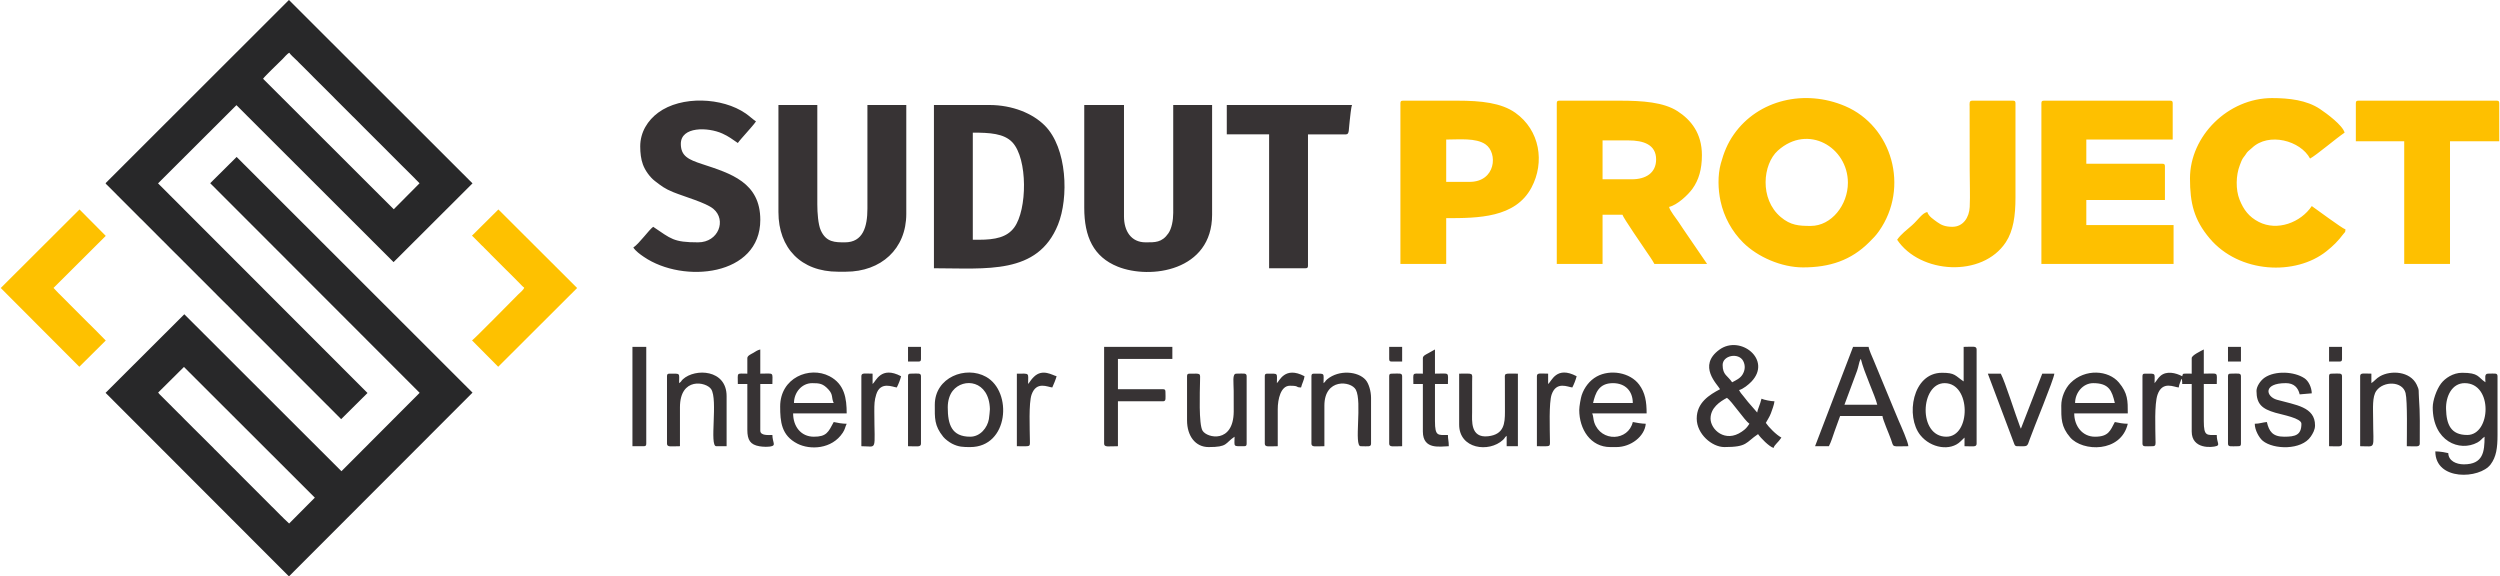 <?xml version="1.0" encoding="UTF-8"?>
<!DOCTYPE svg PUBLIC "-//W3C//DTD SVG 1.1//EN" "http://www.w3.org/Graphics/SVG/1.1/DTD/svg11.dtd">
<!-- Creator: CorelDRAW 2019 (64-Bit) -->
<svg xmlns="http://www.w3.org/2000/svg" xml:space="preserve" width="2156px" height="497px" version="1.1" style="shape-rendering:geometricPrecision; text-rendering:geometricPrecision; image-rendering:optimizeQuality; fill-rule:evenodd; clip-rule:evenodd"
viewBox="0 0 3605.94 831.74"
 xmlns:xlink="http://www.w3.org/1999/xlink"
 xmlns:xodm="http://www.corel.com/coreldraw/odm/2003">
 <defs>
  <style type="text/css">
   <![CDATA[
    .fil0 {fill:#282829}
    .fil3 {fill:#373334}
    .fil2 {fill:#FEC000}
    .fil1 {fill:#FEC100}
   ]]>
  </style>
 </defs>
 <g id="Layer_x0020_1">
  <path class="fil0" d="M227.18 566.55l37.22 -36.96 188.9 188.63 -37.1 37.36 -6.05 -5.79c-0.54,-0.5 -0.96,-0.82 -1.39,-1.23l-1.52 -1.65c-1.08,-1.18 -1.85,-1.71 -2.96,-2.82l-11.8 -11.88c-0.08,-0.08 -0.19,-0.18 -0.27,-0.25l-0.83 -0.76c-0.08,-0.07 -0.19,-0.18 -0.27,-0.25 -0.12,-0.13 -0.77,-0.79 -0.78,-0.8l-17.34 -17.38c-0.08,-0.08 -0.18,-0.2 -0.25,-0.28l-1.58 -1.58c-0.08,-0.07 -0.2,-0.17 -0.28,-0.25l-18.15 -18.15c-0.08,-0.08 -0.2,-0.18 -0.27,-0.25l-16 -16.1c-0.33,-0.32 -0.63,-0.56 -0.83,-0.75l-5.81 -5.77c-0.08,-0.08 -0.18,-0.19 -0.25,-0.27l-19.67 -19.8c-0.46,-0.43 -0.95,-0.81 -1.38,-1.25 -0.56,-0.55 -0.93,-1.05 -1.5,-1.66l-25.59 -25.45c-0.07,-0.08 -0.17,-0.19 -0.25,-0.27l-2.13 -2.08c-0.41,-0.38 -1.2,-1.17 -1.58,-1.58l-11.05 -11.05c-0.14,-0.14 -0.78,-0.75 -0.8,-0.77 -0.02,-0.03 -0.64,-0.66 -0.77,-0.81l-5.21 -5.32c-1.11,-1.23 -1.85,-1.79 -2.95,-2.84l-8.94 -8.94c-1.06,-1.11 -1.6,-1.83 -2.85,-2.95 -0.08,-0.07 -0.2,-0.17 -0.28,-0.24 -0.08,-0.07 -0.2,-0.17 -0.28,-0.25l-14.75 -14.71c-0.08,-0.07 -0.18,-0.19 -0.26,-0.27 -0.2,-0.21 -0.5,-0.55 -0.75,-0.83 -0.76,-0.87 -0.81,-0.86 -1.4,-1.75zm151.4 -452.9c2.67,-3.92 23.3,-23.56 28.15,-28.41 2.18,-2.18 7.22,-8.37 9.87,-9.08 0.72,2.01 7.71,8.23 9.77,10.23l1.64 1.51c0.68,0.66 0.71,0.75 1.28,1.36l0.76 0.81c0.12,0.13 0.78,0.78 0.79,0.79l14.79 14.68c0.07,0.08 0.17,0.2 0.24,0.27 0.08,0.09 0.18,0.2 0.25,0.28l4.46 4.49c0.14,0.14 0.75,0.78 0.78,0.8l29.77 29.69c0.07,0.08 0.17,0.2 0.25,0.28 0.07,0.08 0.17,0.19 0.25,0.27 0.07,0.08 0.18,0.19 0.25,0.27 0.01,0.01 0.66,0.67 0.79,0.8l24.47 24.46c0.01,0.01 0.66,0.67 0.78,0.79l0.82 0.77c0.73,0.67 0.88,0.78 1.61,1.55l13.63 13.73c0.03,0.03 0.6,0.6 0.78,0.79l18.96 18.93c0.07,0.07 0.19,0.18 0.27,0.25l31.82 31.85c0.08,0.08 0.18,0.19 0.26,0.27 0.01,0.01 0.65,0.67 0.78,0.79l20.06 19.93c0.79,0.76 0.81,0.86 1.53,1.63 0.29,0.31 1.11,1.14 1.3,1.33 0.08,0.07 0.2,0.18 0.28,0.25 0.07,0.07 0.19,0.18 0.27,0.25l4.15 4.27 -37.23 37.49 -188.63 -188.37zm-227.3 150.75c1.15,2.07 1.58,1.84 3.1,3.48 0.07,0.08 0.17,0.19 0.24,0.27l12.63 12.63c0.08,0.08 0.18,0.2 0.25,0.28 0.14,0.14 0.75,0.78 0.78,0.8l3.18 3.13c0.08,0.08 0.18,0.2 0.25,0.28l17.89 17.89c0.08,0.07 0.19,0.18 0.27,0.26l10.74 10.82c0.57,0.57 0.5,0.47 0.81,0.78l4.02 3.87c0.68,0.66 0.71,0.74 1.28,1.35l4.21 4.21c0.07,0.08 0.17,0.2 0.25,0.28l22.35 22.37c0.08,0.07 0.19,0.18 0.27,0.25 0.48,0.45 0.37,0.32 0.83,0.75 0.77,0.72 0.88,0.88 1.55,1.61l5.51 5.54c0.08,0.08 0.19,0.18 0.27,0.26l0.78 0.79c0.66,0.68 0.76,0.82 1.28,1.35l2.67 2.6c0.56,0.56 0.68,0.71 1.29,1.34l13.21 13.1c0.69,0.63 0.72,0.65 1.33,1.3l0.5 0.56c0.07,0.07 0.17,0.19 0.25,0.27 0.07,0.08 0.18,0.19 0.25,0.27l1.33 1.31c0.07,0.07 0.19,0.18 0.27,0.25 0.61,0.56 0.7,0.59 1.36,1.27l0.75 0.83c0.07,0.08 0.17,0.2 0.25,0.28l18.41 18.42c0.08,0.07 0.2,0.17 0.28,0.25l20.24 20.27c0.11,0.1 0.42,0.41 0.53,0.52 0.47,0.47 0.41,0.41 0.78,0.8l3.95 3.94c0.66,0.67 0.76,0.82 1.28,1.35l12.41 12.33c0.08,0.07 0.19,0.17 0.27,0.25 0.21,0.19 0.5,0.43 0.83,0.75l11.52 11.63c0.08,0.07 0.2,0.17 0.28,0.25 0.61,0.56 0.7,0.59 1.35,1.27l7.83 7.96c0.08,0.08 0.18,0.19 0.26,0.27l1.03 1.07c0.54,0.52 0.68,0.62 1.35,1.28 0.11,0.11 0.42,0.42 0.53,0.53 0.47,0.47 0.41,0.4 0.78,0.79l16.05 16.05c0.51,0.5 0.95,0.96 1.32,1.31l19.24 19.18c0.07,0.07 0.17,0.19 0.25,0.27l5.76 5.81c0.08,0.08 0.19,0.18 0.27,0.26l28.94 28.94c0.11,0.11 0.42,0.42 0.53,0.53l9.46 9.48c0.07,0.07 0.19,0.18 0.27,0.26l12.35 12.36c0.08,0.08 0.19,0.19 0.27,0.26l23.92 23.96c0.63,0.61 0.78,0.73 1.35,1.29l19.94 20.04 38.02 -37.75 -302.29 -302.55 113.13 -112.86 226.78 226.52 113.92 -113.66 -264.93 -264.66 -264.66 264.4zm264.79 567.34l-0.26 0 -264.53 -264.79 113.65 -113.39 226.78 226.52 112.86 -113.13 -302.28 -302.55 38.14 -37.88 340.44 340.16 -264.8 265.06z"/>
  <path class="fil1" d="M0 415.67l113.39 113.66 38.15 -37.89 -12.68 -12.84c-0.51,-0.56 -0.69,-0.81 -1.25,-1.38 -0.45,-0.44 -0.6,-0.56 -1.1,-1.01l-8.42 -8.41c-0.37,-0.34 -0.79,-0.69 -1.1,-1.01l-4.21 -4.2c-0.08,-0.07 -0.2,-0.18 -0.27,-0.26l-38.37 -38.45c-0.08,-0.07 -0.2,-0.17 -0.28,-0.25 -0.08,-0.07 -0.2,-0.17 -0.28,-0.25l-7.42 -7.84 75.38 -75.11 -37.89 -38.14 -113.65 113.38z"/>
  <path class="fil1" d="M680.08 340.17l2.33 2.14c0.49,0.47 0.58,0.56 1.05,1.06l8.91 8.97c0.07,0.08 0.18,0.2 0.25,0.28l1.58 1.58c0.99,0.93 1.51,1.29 2.46,2.27 0.46,0.47 0.58,0.64 1,1.11l8.17 8.14c0.55,0.57 0.51,0.58 1,1.1 0.29,0.31 1.11,1.14 1.31,1.33l16.83 16.83c0.08,0.08 0.2,0.18 0.27,0.26l2.63 2.63c0.3,0.31 1.11,1.13 1.31,1.32 0.08,0.08 0.19,0.18 0.27,0.26l9.25 9.16c0.51,0.48 0.58,0.55 1.06,1.06l6.53 6.62c0.08,0.07 0.2,0.17 0.28,0.25l2.61 2.65c1.33,1.4 4.91,5.33 6.27,5.83 -0.23,2.81 -6.66,7.97 -8.81,10.12 -7.62,7.62 -62.68,63.66 -66.43,66.17l37.75 38.02 113.79 -113.53 0 -0.26 -113.53 -113.25 -38.14 37.88z"/>
  <path class="fil2" d="M2354.19 258.75l-42.39 0 0 -56.1 37.4 0c21.66,0 39.9,6.04 39.9,27.42 0,19.74 -15.2,28.68 -34.91,28.68zm462.55 68.57c-9.63,0 -15.65,-2.12 -21.93,-6.74 -4.93,-3.63 -12.63,-8.46 -14.23,-14.45 -6.83,0.56 -13.56,11.45 -22.14,19 -7,6.17 -16.34,13.19 -21.5,20.89 33.08,49.39 123.12,54.97 156.89,3.54 10.76,-16.4 13.92,-37.86 13.92,-64.63l0 -135.9c0,-2.87 -0.87,-3.74 -3.74,-3.74l-58.6 0c-4.81,0 -3.88,3.98 -3.85,8.62l0.11 92.37c0,16.89 0.8,35.73 0.02,52.38 -0.71,15.17 -9.44,28.66 -24.95,28.66zm582.23 -178.29l0 54.86 69.82 0 0 177.04 66.08 0 0 -177.04 71.07 0 0 -54.86 0 -0.13c-0.03,-2.77 -0.92,-3.61 -3.75,-3.61l-199.48 0c-2.87,0 -3.74,0.87 -3.74,3.74zm-239.37 108.47c0,35.62 5.71,59.56 28.29,86.41 42.73,50.83 124.24,54.38 168.89,18.52 9.86,-7.91 16.31,-14.31 24.08,-24.54 2.92,-3.84 2.73,-1.79 3.15,-6.83 -4.72,-1.26 -43.07,-29.95 -48.62,-33.66 -15.91,23.76 -49.78,36.63 -76.5,22.89 -14.26,-7.33 -21.94,-17.63 -27.73,-32.12 -5.81,-14.52 -5.32,-35.24 0.36,-49.76 1.36,-3.47 2.5,-6.85 4.15,-9.56 1.3,-2.12 1.55,-2.05 3.17,-4.31 1.14,-1.57 2.11,-3.31 3.03,-4.45 1.99,-2.46 4.39,-3.89 7.17,-6.55 24.24,-23.18 70.21,-10.51 83.86,15.29 8.94,-4.74 37.96,-29.43 49.87,-37.4 -2.84,-10.64 -25.71,-27.55 -35.65,-34.18 -19.11,-12.76 -44.47,-15.7 -69.08,-15.7 -63.28,0 -118.44,54.54 -118.44,115.95zm-1039.8 4.99l-33.66 0 0 -61.09c19.28,0 42.78,-2.64 56.69,6.89 18.02,12.35 15.16,54.2 -23.03,54.2zm-99.74 -113.46l0 231.9 66.08 0 0 -66.08c46.37,0 99.73,-0.41 123.02,-44.04 19.55,-36.62 12.28,-82.89 -23.27,-108.07 -20.16,-14.28 -49.22,-17.45 -83.55,-17.45l-78.54 0c-2.87,0 -3.74,0.87 -3.74,3.74zm925.09 0l0 231.9 190.76 0 0 -56.1 -125.93 0 0 -36.16 113.46 0 0 -48.62c0,-2.87 -0.87,-3.74 -3.74,-3.74l-109.72 0 0 -34.91 124.68 0 0 -52.37c0,-2.87 -0.87,-3.74 -3.74,-3.74l-182.03 0c-2.87,0 -3.74,0.87 -3.74,3.74zm-279.27 114.71c0,31.92 -23.61,62.33 -53.61,62.33 -16.88,0 -29,-0.73 -43.29,-12.81 -31.01,-26.21 -25.89,-76.35 -4.27,-95.83 43.59,-39.29 101.17,-4.87 101.17,46.31zm-64.83 122.18c38.69,0 69.42,-10.18 95.69,-36.47 5.76,-5.77 9.38,-9.26 14.03,-15.89 44.3,-63 19.11,-151.45 -48.97,-180.45 -57.84,-24.64 -125.15,-9.48 -160.5,40.8 -9.22,13.11 -14.53,26.36 -18.87,42.22 -4.63,16.94 -4.02,37.15 -0.33,54.29 4.88,22.7 16.54,43.74 32.59,59.68 21.06,20.93 55.47,35.82 86.36,35.82zm-355.33 -236.89l0 231.9 66.08 0 0 -71.06 28.68 0c1.2,4.52 29.41,45.37 34.4,52.86 4.19,6.27 8.37,11.85 11.73,18.2l76.05 0 -34.42 -50.36c-2.64,-3.98 -4.42,-6.64 -6.97,-10.48 -3.62,-5.46 -12.11,-15.61 -13.47,-21.44 11.88,-2.77 27.31,-17.31 33.69,-26.16 9.11,-12.65 13.69,-28.05 13.69,-48.65 0,-31.39 -15.75,-50.85 -35.14,-63.36 -20.16,-13 -50.47,-15.19 -83.31,-15.19l-87.27 0c-2.87,0 -3.74,0.87 -3.74,3.74z"/>
  <path class="fil3" d="M1411.64 346.02l-8.73 0 0 -154.59c24.34,0 45,1.12 57.09,13.97 22.27,23.69 21.61,97.37 2.62,123.02 -10.34,13.97 -27.16,17.6 -50.98,17.6zm357.82 -152.1l61.09 0 0 193.24 52.37 0c2.87,0 3.74,-0.86 3.74,-3.74l0 -189.5 54.85 0c5.15,0 3.72,-7.14 5.37,-19.57 0.52,-3.99 1.92,-19.81 3.36,-22.82l-180.78 0 0 42.39zm-846.55 17.45c0,9.45 1.09,18.42 3.89,26.04 3.17,8.65 10.05,18.28 17.29,23.84 9.32,7.17 14.07,11 26.37,16.03 16.44,6.71 47.37,15.21 58.08,24.2 19.14,16.07 7.44,48.28 -22.1,48.28 -35.77,0 -38.85,-5.04 -64.83,-22.44 -6.33,4.64 -19.88,24.04 -28.67,29.92 3.56,5.32 9.66,9.71 15.19,13.48 57.35,39.13 168.08,27.64 168.08,-53.37 0,-54.22 -42.76,-66.99 -84.01,-80.57 -19.45,-6.4 -30.69,-11.37 -30.69,-29.15 0,-25.29 39.1,-24.27 59.84,-14.96 9.62,4.32 14.39,8.32 22.45,13.72 3.8,-5.69 21.28,-23.86 26.18,-31.17 -5.21,-3.49 -9.47,-7.75 -14.77,-11.42 -33.96,-23.49 -93.03,-25.82 -126.32,-1.25 -15.07,11.13 -25.98,28.03 -25.98,48.82zm199.48 94.76c0,52.1 32.67,86.02 86.03,86.02l11.22 0c50.72,0 87.27,-32.75 87.27,-83.53l0 -157.09 -56.1 0 0 149.61c0,26.19 -6.42,48.62 -32.42,48.62 -14.24,0 -27.13,0.1 -34.93,-17.43 -3.73,-8.39 -4.96,-24.99 -4.96,-37.42l0 -143.38 -56.11 0 0 154.6zm441.36 -6.24c0,41.91 13.4,70.95 48.41,84.99 46.88,18.8 136.11,6.38 136.11,-75.01l0 -158.34 -56.11 0 0 155.84c0,10.79 -2.3,22.51 -6.92,29.24 -9.41,13.75 -19.58,13.15 -32.97,13.15 -20.98,0 -31.17,-16.45 -31.17,-37.4l0 -160.83 -57.35 0 0 148.36zm-216.94 87.27c75.66,0 149.71,9.74 179.02,-62.85 15.72,-38.91 13.38,-110.71 -19.11,-143.18 -17.23,-17.22 -46.13,-29.6 -80.12,-29.6l-79.79 0 0 235.63z"/>
  <path class="fil3" d="M2467.65 604.1c0,-15.47 13.4,-24.48 23.68,-29.92 6.88,4.6 25.55,32.8 32.42,37.4 -3.76,5.62 -5.28,7.46 -11.01,11.43 -23.89,16.54 -45.09,-3.01 -45.09,-18.91zm-1158.24 -82.29l14.96 0c2.87,0 3.74,-0.86 3.74,-3.74l0 -17.45 -18.7 0 0 21.19zm694.44 -3.74c0,2.88 0.87,3.74 3.74,3.74l14.96 0 0 -21.19 -18.7 0 0 17.45zm1356.47 3.74l14.96 0c2.88,0 3.74,-0.86 3.74,-3.74l0 -17.45 -18.7 0 0 21.19zm-145.87 0l18.7 0 0 -21.19 -18.7 0 0 21.19zm0 21.2l0 97.24c0,5.21 4.33,3.75 14.96,3.75 2.88,0 3.74,-0.87 3.74,-3.75l0 -97.24c0,-5.21 -4.32,-3.74 -14.96,-3.74 -2.87,0 -3.74,0.86 -3.74,3.74zm145.87 0l0 100.99c12.89,0 18.7,1.79 18.7,-3.75l0 -97.24c0,-5.21 -4.32,-3.74 -14.96,-3.74 -2.87,0 -3.74,0.86 -3.74,3.74zm-2050.91 0l0 100.99c12.88,0 18.7,1.79 18.7,-3.75l0 -97.24c0,-5.21 -4.33,-3.74 -14.96,-3.74 -2.87,0 -3.74,0.86 -3.74,3.74zm694.44 0l0 97.24c0,5.54 5.82,3.75 18.7,3.75l0 -100.99c0,-5.21 -4.32,-3.74 -14.96,-3.74 -2.87,0 -3.74,0.86 -3.74,3.74zm-521.15 11.22c0,-16.79 3.18,-14.96 -16.2,-14.96l0 104.73c20.35,0 18.89,1.66 18.81,-8.62 -0.13,-16.16 -1.92,-53.69 2.51,-66.06 7.08,-19.72 23.33,-10.64 29.8,-10.1 1.6,-3.35 5.39,-12.59 6.23,-16.21 -6.01,-1.4 -20.19,-11.44 -32.78,0.88 -4.84,4.73 -4.64,6.06 -8.37,10.34zm750.55 0l0 -14.96c-11.42,0 -16.2,-1.58 -16.2,3.74l0 100.99c20.35,0 18.89,1.66 18.81,-8.62 -0.12,-15.71 -1.66,-54.15 2.5,-66.07 6.87,-19.7 23.7,-10.6 29.8,-10.09 2.17,-4.1 5.07,-11.19 6.24,-16.21 -29.42,-15.57 -35.98,7.43 -41.15,11.22zm-974.96 0l0 -14.96c-11.42,0 -16.21,-1.58 -16.21,3.74l0 100.99c23.73,0 18.78,9.17 18.7,-49.87 -0.01,-11.08 0.1,-16.08 2.73,-24.71 6.07,-19.84 24.18,-10.66 29.69,-10.2 2.17,-4.1 5.06,-11.19 6.23,-16.21 -29.33,-15.52 -36.5,7.82 -41.14,11.22zm583.48 -1.25c0,-15.06 2.69,-13.71 -13.71,-13.71 -2.88,0 -3.74,0.86 -3.74,3.74l0 97.24c0,5.54 5.82,3.75 18.7,3.75l0 -53.61c0,-14.12 4.29,-33.67 17.45,-33.67 14.65,0 6.9,2.29 16.21,2.5 1.3,-5.56 4.58,-11.27 4.99,-16.21 -28.61,-15.14 -36.29,7.33 -39.9,9.97zm-930.08 91.02l16.21 0c2.87,0 3.74,-0.87 3.74,-3.75l0 -139.63 -19.95 0 0 143.38zm1140.78 -127.17l0 22.44c-16.2,0 -13.71,-2.55 -13.71,14.96l13.71 0 0 68.57c0,27.33 26.16,21.2 37.41,21.2 0,-7.57 -1.25,-9.99 -1.25,-16.21 -14.27,0 -18.7,2.3 -18.7,-19.95l0 -53.61 18.7 0c0,-18.08 3.35,-14.96 -18.7,-14.96l0 -34.91c-3.66,1.94 -5.83,3.19 -9.59,5.37 -2.98,1.73 -7.87,3.55 -7.87,7.1zm-974.96 0l0 22.44c-16.2,0 -13.71,-2.55 -13.71,14.96l13.71 0 0 66.08c0,15 4.43,21.48 17.4,23.75 4.58,0.81 13.45,1.41 18.51,-0.33 4.93,-1.7 0.47,-5.69 0.25,-15.94 -5.22,0 -17.46,1.34 -17.46,-6.24l0 -67.32 17.46 0c0,-17.95 3.13,-14.96 -17.46,-14.96l0 -34.91c-4.37,1.02 -6.84,3 -10.05,4.91 -2.75,1.64 -8.65,3.88 -8.65,7.56zm1832.73 127.17c15.47,0 14.04,1.73 18.24,-10.44 4.98,-14.4 34.67,-85.84 35.38,-94.29l-17.46 0 -30.83 79.45c-0.03,-0.07 -1.14,-2.59 -1.14,-2.6 -6.71,-17.46 -21.49,-64.79 -27.87,-76.85l-18.7 0 37.47 99.67c0.99,2.39 1.26,5.06 4.91,5.06zm-805.4 -31.17c0,35.17 42.94,40.86 63.23,22.08 3.45,-3.2 1.88,-3.34 5.34,-5.88l0 14.97 16.21 0 0 -104.73c-20.87,0 -18.96,-1.77 -18.78,9.9l0.08 44.96c0.04,16.99 -1.24,32.96 -24.36,35.51 -25.93,2.87 -23.02,-23.11 -23.02,-34.27l0.04 -44.92c0.22,-13.06 2.46,-11.18 -18.74,-11.18l0 73.56zm1316.57 -59.85l0 -13.71c-11.42,0 -16.2,-1.58 -16.2,3.74l0 100.99c23.76,0 18.7,6.2 18.7,-39.9 0,-14.55 -1.49,-31.53 4.73,-40.15 10.4,-14.38 37.72,-14.03 42.1,3.29 2.91,11.49 1.79,62.83 1.79,76.76 12.88,0 18.7,1.79 18.7,-3.75 0,-23.5 0.57,-43.26 -1.17,-66.14 -0.82,-10.8 0.89,-10.49 -3.34,-19.11 -9.51,-19.34 -37.21,-20.85 -52.82,-11.98 -5.82,3.31 -7.74,6.78 -12.49,9.96zm-1709.3 -9.97l0 63.58c0,22.64 12.06,38.65 31.17,38.65 28.05,0 23.22,-5.46 37.4,-14.96 0,15.06 -2.69,13.72 13.72,13.72 2.87,0 3.73,-0.87 3.73,-3.75l0 -97.24c0,-5.21 -4.32,-3.74 -14.96,-3.74 -6.1,0 -3.74,12.72 -3.74,24.93 0,9.96 0.17,20.04 0.05,29.98 -0.54,46.07 -38.39,38.23 -44.97,27.42 -5.69,-9.32 -3.9,-56.34 -3.65,-71.15 0.2,-12.7 1.92,-11.18 -15.01,-11.18 -2.87,0 -3.74,0.86 -3.74,3.74zm196.99 9.97c0,-15.06 2.69,-13.71 -13.72,-13.71 -2.87,0 -3.74,0.86 -3.74,3.74l0 97.24c0,5.54 5.82,3.75 18.7,3.75l0 -58.6c0,-39.7 38.37,-35.9 45.38,-22.93 9.4,17.41 -3.07,81.53 6.99,81.53 10.63,0 14.96,1.46 14.96,-3.75l0 -66.07c0,-9.57 -3.27,-20.71 -7.79,-25.88 -11.03,-12.6 -38.47,-14.86 -55.3,-1.06 -3.99,3.27 -1.78,3.03 -5.48,5.74zm-930.08 0c0,-15.06 2.69,-13.71 -13.72,-13.71 -2.87,0 -3.74,0.86 -3.74,3.74l0 97.24c0,5.54 5.82,3.75 18.7,3.75l0 -56.11c0,-44.14 37.87,-36.88 45,-26.29 10.16,15.09 -2.84,82.4 7.37,82.4l14.96 0 0 -72.31c0,-38.73 -45.4,-40.41 -63.02,-24.38 -3.25,2.96 -1.41,2.9 -5.55,5.67zm2276.57 11.22c0,19.24 8.31,25.95 27.15,31.46 10.68,3.12 37.69,7.86 37.69,15.92 0,16.46 -8.84,18.7 -24.94,18.7 -16.65,0 -21.79,-7.72 -24.93,-21.19 -5.88,0.48 -10.88,2.49 -17.46,2.49 0,9.24 6.4,20.4 11.54,24.62 15.55,12.76 55.88,13.77 69.3,-6.12 2.93,-4.35 6.1,-9.69 6.14,-15.98 0.15,-27.08 -28.22,-29.59 -54.88,-37.11 -16.21,-4.58 -20.54,-24.01 12.79,-24.01 11.69,0 17.7,6.55 19.94,16.21l17.43 -1.5c-0.17,-8.72 -4.65,-17.82 -10.44,-21.7 -14.96,-10.02 -42.46,-11.16 -57.42,-1.05 -6.28,4.24 -11.91,12.9 -11.91,19.26zm-1856.42 66.08c-26.83,0 -32.41,-17.68 -32.41,-42.39 0,-9.85 2.77,-18.29 7.24,-23.92 15.26,-19.26 52.5,-15.31 53.61,26.53 0.03,1.4 -1.02,11.7 -1.48,14.38 -2.1,12.24 -12.34,25.4 -26.96,25.4zm-51.11 -46.13c0,19.13 -0.98,29.97 12.25,46.35 2.71,3.36 8.7,7.81 12.62,9.82 9.38,4.82 16.12,4.92 26.24,4.92 55.6,0 61.46,-79.82 22.87,-101.41 -29.2,-16.33 -73.98,0.6 -73.98,40.32zm-177.04 -31.17c10.88,0 15.65,0.64 23.42,8.99 7.43,7.99 3.96,11.79 7.75,19.69l-57.36 0c0,-15.36 11.38,-28.68 26.19,-28.68zm-46.13 33.66c0,21.66 1.58,41.78 24.88,53.67 18.26,9.32 49.69,8.17 65.42,-15.72 3.56,-5.41 3.2,-7.8 5.7,-13.01 -6.14,0 -13.64,-1.31 -18.7,-2.49 -7.75,14.63 -10.37,21.19 -28.68,21.19 -18.68,0 -29.92,-14.85 -29.92,-33.66l77.3 0c0,-21.36 -2.93,-42.3 -24.88,-53.67 -28.88,-14.94 -71.12,2.25 -71.12,43.69zm1895.07 -33.66c22.92,0 27.05,11.01 31.17,28.68l-57.35 0c0,-15.01 11.48,-28.68 26.18,-28.68zm-46.13 32.42c0,18.29 -0.51,30.25 12.8,45.79 17.91,20.91 73.38,22.53 83.2,-19.61 -6.14,0 -13.64,-1.31 -18.7,-2.49 -6.62,12.5 -8.97,21.19 -28.68,21.19 -18.26,0 -29.92,-15.57 -29.92,-33.66l77.3 0c0,-18.33 0.19,-29 -12.82,-44.53 -14.96,-17.86 -48.68,-20.48 -69.8,0.56 -7.77,7.74 -13.38,20.71 -13.38,32.75zm-647.07 -32.42c17.85,0 28.68,11.41 28.68,28.68l-57.35 0c3.29,-14.15 8.12,-28.68 28.67,-28.68zm-48.62 38.65c0,27.75 16.22,53.61 44.88,53.61l8.73 0c20.8,0 40.86,-15.29 42.39,-33.66 -4.93,0 -14.49,-1.51 -18.7,-2.49 -6.41,27.48 -45.71,29.37 -55.57,0.71 -1.55,-4.48 -1.32,-9.62 -3.03,-13.18l78.55 0c0,-16.96 -2.07,-29.84 -10.81,-41.56 -13.18,-17.65 -41.75,-22.33 -61.14,-11.69 -10.35,5.69 -17.97,15.78 -21.74,26.89 -1.31,3.82 -3.56,16.16 -3.56,21.37zm-685.72 48.62c0,5.65 6.4,3.75 19.95,3.75l0 -64.83 64.83 0c5.09,0 3.74,-3.91 3.74,-13.72 0,-2.87 -0.87,-3.74 -3.74,-3.74l-64.83 0 0 -43.64 78.54 0 0 -17.45 -98.49 0 0 139.63zm1569.67 -123.42l0 22.44c-13.56,0 -12.45,-1.01 -13.72,3.74 -9.3,-4.93 -22.72,-8.18 -31.53,-0.37 -3.82,3.39 -5.09,6.58 -8.36,10.34 0,-15.06 2.69,-13.71 -13.72,-13.71 -2.87,0 -3.74,0.86 -3.74,3.74l0 97.24c0,5.21 4.33,3.75 14.96,3.75 4.82,0 3.89,-3.98 3.85,-8.62 -0.13,-16.81 -1.77,-52.08 2.91,-65.67 7.19,-20.85 24.49,-10.63 30.65,-10.49 0.41,-4.91 2.55,-7.35 3.74,-12.47 0.94,1.48 0.56,-0.02 1.03,2.71 0.3,1.75 0.21,3 0.21,4.77l13.72 0 0 68.57c0,25.68 29.08,23.29 35.91,20.93 5.06,-1.75 0.25,-4.86 0.25,-15.94 -14.28,0 -18.71,2.3 -18.71,-19.95l0 -53.61 18.71 0c0,-18.08 3.34,-14.96 -18.71,-14.96l0 -34.91c-4.61,2.44 -17.45,8.44 -17.45,12.47zm-356.57 36.15c38.2,0 38.13,77.3 2.49,77.3 -41.24,0 -37.71,-77.3 -2.49,-77.3zm27.42 -2.49c-12.58,-8.43 -12.08,-12.47 -31.16,-12.47 -43.06,0 -52.88,63.21 -31.39,89.98 15.33,19.1 43.64,23.33 58.09,9.04l5.71 -5.51 0 12.47c12.17,0 17.46,1.69 17.46,-3.75l0 -135.89c0,-5.54 -5.82,-3.74 -18.71,-3.74l0 49.87zm-148.36 -32.42c4.49,19.28 20.67,53.11 23.69,66.08l-47.38 0 18.25 -49.07c1.14,-3.51 1.52,-5.01 2.43,-8.8 0.3,-1.27 0.58,-2.71 1,-3.98 0.13,-0.38 0.53,-1.48 0.68,-1.82 1.43,-3.31 0.24,-0.85 1.33,-2.41zm-66.08 125.93l19.95 0c3.11,-5.88 5.76,-14.49 8.25,-21.68l7.96 -21.96 61.09 0c0.45,5.38 9.52,25.83 12.32,33.81 4.36,12.46 0.35,9.83 25.08,9.83 -0.12,-5.63 -10.77,-29.62 -13.68,-36.19 -2.49,-5.64 -5.14,-12.19 -7.35,-17.59l-29.19 -70.55c-1.78,-4.12 -6.82,-15.29 -7.13,-19.05l-22.44 0 -54.86 143.38zm937.56 -91.02c41.19,0 37.92,74.81 3.74,74.81 -23.72,0 -30.08,-15.06 -30.64,-37.56 -0.46,-18.18 8.47,-37.25 26.9,-37.25zm-46.12 34.91c0,49 38.77,64.69 64.46,50.76 5.37,-2.92 5.87,-5.38 10.34,-8.37 0,21.6 -1.9,39.9 -29.92,39.9 -10.96,0 -22.2,-5.07 -22.44,-16.21 -5.06,-1.18 -12.56,-2.49 -18.7,-2.49 0,42.82 64.03,39.91 79.84,18.75 8.1,-10.85 9.92,-23.72 9.92,-42.44l0 -84.78c0,-5.09 -3.91,-3.74 -13.71,-3.74 -5.53,0 -3.74,6.69 -3.74,12.47 -11.3,-7.57 -9.23,-13.72 -33.66,-13.72 -13,0 -24.65,7.84 -30.49,15.64 -6.51,8.68 -11.9,24.39 -11.9,34.23zm-1011.13 -36.15c-6.48,-9.68 -13.71,-10.45 -13.71,-24.94 0,-14.07 23.07,-18.25 29.61,-5.91 3.48,6.57 2.82,13.58 -0.91,19.66 -3.37,5.5 -9.2,8.13 -14.99,11.19zm-17.45 9.97c-15.32,8.11 -33.66,19.28 -33.66,42.39 0,22.31 22.01,41.14 39.89,41.14 33.6,0 30.25,-6.39 48.63,-18.7 3.65,5.46 16.18,18.28 22.44,19.95 1.29,-4.82 5.49,-6.4 11.22,-14.96 -7.43,-3.93 -18.32,-15.04 -22.44,-21.2 2.6,-4.91 5.28,-8.43 7.32,-13.87 1.59,-4.23 4.77,-12.79 5.15,-17.29 -5.21,0 -15.31,-2.12 -18.71,-3.75 -1.97,8.48 -5.91,16.11 -6.23,19.95l-13.33 -15.34c-2.41,-2.86 -4.5,-5.65 -6.62,-8.34 -2.93,-3.74 -3.83,-4.2 -6.23,-8.73 5.93,-1.39 13.84,-8.01 17.8,-12.12 30.3,-31.54 -16.03,-68.1 -46.16,-46.17 -32.04,23.32 -2.67,50.24 0.93,57.04z"/>
 </g>
</svg>
